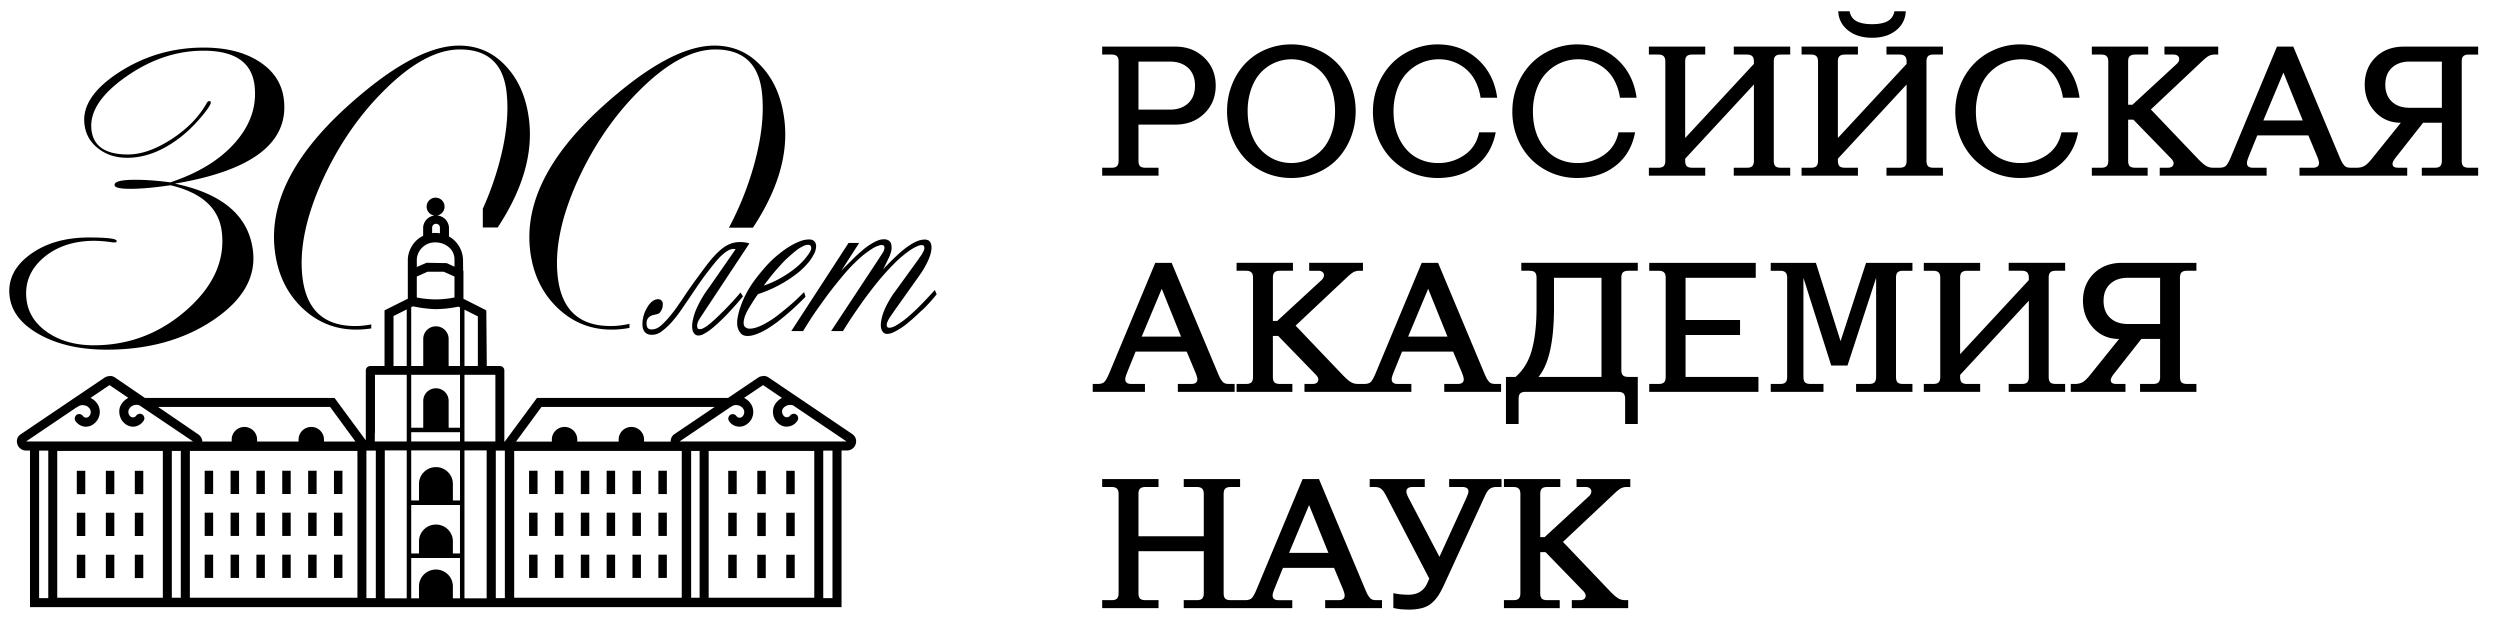 <svg width="185" height="46" fill="none" xmlns="http://www.w3.org/2000/svg"><path fill-rule="evenodd" clip-rule="evenodd" d="M22.321 22.744c-1.127-1.099-1.788-2.515-1.989-4.237-.402-3.455 1.354-6.963 5.255-10.531 3.37-3.065 6.162-4.601 8.385-4.601 1.38 0 2.54.51 3.48 1.536.946 1.013 1.51 2.35 1.704 4.018.285 2.495-.5 5.13-2.327 7.904h-1.101v-1.39c.46-1.013.842-2.06 1.147-3.138.59-2.085.79-3.912.609-5.494-.24-2.099-1.393-3.151-3.447-3.151-1.685 0-3.519.973-5.502 2.925-1.892 1.847-3.434 4.072-4.64 6.68-1.25 2.734-1.755 5.143-1.515 7.235.278 2.416 1.58 3.627 3.913 3.627.402 0 .79-.046 1.18-.119v.298c-.37.053-.739.086-1.108.086-1.568 0-2.916-.55-4.044-1.648zM7.897 25.875c-1.957 0-3.609-.37-4.957-1.112C1.593 24.02.847 23.075.711 21.916c-.142-1.198.357-2.224 1.504-3.071 1.146-.847 2.604-1.271 4.373-1.271 1.342 0 2.022.086 2.042.245.006.08-.033.12-.117.12h-.169a9.495 9.495 0 00-1.34-.12c-1.556 0-2.82.424-3.798 1.264-.972.841-1.387 1.867-1.244 3.078.116.993.641 1.808 1.568 2.443.927.629 2.06.947 3.408.947 2.605 0 4.899-.874 6.888-2.628 1.977-1.748 2.838-3.674 2.586-5.78-.214-1.74-1.478-2.885-3.797-3.435-1.206.179-2.204.265-2.988.265-.745 0-1.127-.093-1.147-.265-.032-.271.48-.404 1.536-.404.81 0 1.665.067 2.58.192 2.086-.688 3.693-1.674 4.82-2.965 1.128-1.291 1.6-2.694 1.42-4.217-.208-1.708-1.465-2.562-3.779-2.562-2.002 0-3.92.649-5.76 1.946C7.457 6.996 6.614 8.3 6.77 9.618c.142 1.21 1.043 1.813 2.689 1.813.985 0 2.048-.37 3.2-1.112 1.154-.741 2.023-1.622 2.612-2.641.059-.133.136-.199.234-.199.058.013.09.04.097.08.013.145-.214.503-.687 1.065a10.48 10.48 0 01-1.354 1.364c-1.374 1.125-2.76 1.688-4.154 1.688-.842 0-1.562-.232-2.145-.695-.59-.463-.926-1.053-1.01-1.78-.169-1.358.693-2.642 2.572-3.86 1.879-1.211 3.966-1.82 6.246-1.82 1.666 0 3.04.344 4.115 1.039 1.076.695 1.678 1.622 1.82 2.793.383 3.191-2.306 5.27-8.066 6.236 3.544.741 5.468 2.396 5.78 4.971.233 1.94-.74 3.641-2.916 5.11-2.178 1.47-4.815 2.205-7.906 2.205zm33.32-3.131c-1.128-1.099-1.79-2.515-1.99-4.237-.395-3.455 1.354-6.963 5.255-10.531 3.37-3.065 6.162-4.601 8.385-4.601 1.38 0 2.546.51 3.48 1.536.945 1.013 1.51 2.35 1.704 4.018.291 2.502-.5 5.137-2.333 7.917h-1.776a23.046 23.046 0 001.828-4.541c.59-2.085.79-3.912.609-5.494-.24-2.099-1.393-3.151-3.447-3.151-1.685 0-3.519.973-5.502 2.925-1.892 1.847-3.434 4.072-4.64 6.68-1.25 2.734-1.755 5.143-1.515 7.235.278 2.416 1.58 3.627 3.913 3.627.473 0 .933-.06 1.393-.165v.304c-.44.08-.88.126-1.321.126-1.569 0-2.916-.55-4.044-1.648zm28.096-.966c-.22.27-.428.516-.629.728l-.008.009c-.198.208-.376.396-.523.507a14.942 14.942 0 01-.687.635c-.305.265-.57.477-.79.616-.221.14-.403.245-.552.311a1.227 1.227 0 01-.337.113 6.987 6.987 0 00-.149.013.443.443 0 01-.278-.113.7.7 0 01-.143-.264c-.045-.12-.045-.305-.013-.563a3.36 3.36 0 01.136-.55c.065-.191.143-.383.24-.575a9.4 9.4 0 01.311-.563c.11-.185.227-.358.35-.516l1.717-2.37c.046-.073.091-.14.136-.199a2.86 2.86 0 01.073-.104l.057-.081.052-.1.052-.099a.556.556 0 00.07-.205.417.417 0 00-.006-.152c-.02-.06-.045-.093-.077-.106a.56.56 0 00-.11-.013.732.732 0 00-.234.046c-.056.022-.106.044-.157.066l-.076.033a4.855 4.855 0 00-.674.437 8.86 8.86 0 00-1.03.927 18.69 18.69 0 00-1.374 1.575 30.85 30.85 0 00-1.257 1.715c-.175.251-.35.51-.518.768-.169.258-.337.523-.506.794h-.875l3.551-5.382c.091-.145.175-.278.253-.39a.76.76 0 00.136-.325.408.408 0 00-.006-.158c-.013-.04-.033-.067-.059-.08a.34.34 0 00-.078-.026c-.025-.007-.045-.007-.058-.007-.078 0-.2.033-.37.1-.174.066-.414.218-.731.45a5.285 5.285 0 00-.525.423c-.169.152-.337.318-.506.483-.207.212-.42.444-.648.709l-.053.064c-.204.245-.412.495-.62.756a23.83 23.83 0 00-.674.88c-.22.305-.435.603-.642.895-.181.258-.356.516-.531.787a34.24 34.24 0 00-.512.821h-.875l4.238-6.52h.784l-1.322 2.058c.117-.125.24-.258.376-.39.136-.133.272-.265.402-.397a10.25 10.25 0 01.745-.689 4.73 4.73 0 01.609-.463c.181-.113.337-.199.473-.258.136-.06.253-.1.343-.113.091-.013.169-.02.22-.02.13 0 .247.034.35.1.11.08.169.185.189.317.019.133.019.252.006.351a1.162 1.162 0 01-.074.29 2.434 2.434 0 01-.146.359l-.062.13a2.998 2.998 0 00-.061.128 4.04 4.04 0 01-.117.238 1.715 1.715 0 01-.084.166l-.078.152c.09-.1.194-.212.31-.33h.001a20.032 20.032 0 01.758-.742 6.784 6.784 0 01.953-.755c.174-.106.33-.192.46-.245a1.554 1.554 0 01.576-.139c.227 0 .376.073.447.225.078.153.098.338.065.563a2.407 2.407 0 01-.168.602 5.332 5.332 0 01-.279.583 6.867 6.867 0 01-.31.51c-.073.106-.14.2-.195.278l-.065.092-1.704 2.397c-.042.065-.088.13-.135.199l-.105.151c-.084.126-.169.252-.24.384-.02.053-.039.106-.058.14a.37.37 0 00-.032.112.532.532 0 01-.004.06.403.403 0 00-.003.04.102.102 0 00.013.079c.026.073.084.112.181.112a.61.61 0 00.214-.04c.072-.026.143-.053.22-.092a6.14 6.14 0 001.011-.728c.266-.232.558-.497.856-.801a32.98 32.98 0 001.062-1.132l.136.317zM51.24 23.863a4.23 4.23 0 01.39-1.212c.207-.437.485-.907.848-1.39l1.957-2.82a.66.66 0 00-.181-.02.74.74 0 00-.292.08c-.123.053-.26.145-.415.271a4.86 4.86 0 00-.557.563l-.057.07c-.178.219-.39.48-.63.797-.272.35-.602.827-1.004 1.423-.229.343-.454.671-.672.99l-.216.314a8.558 8.558 0 01-.875 1.093 5.034 5.034 0 01-.596.516 1.167 1.167 0 01-.706.238c-.266 0-.454-.093-.57-.278-.117-.185-.15-.45-.104-.794.026-.212.078-.41.155-.596a2.71 2.71 0 01.253-.477c.22-.324.467-.49.739-.49a.46.46 0 01.181.047c.04.02.078.066.117.132.045.067.052.179.032.338 0 .04-.006.073-.02.112l-.019.057-.019.056c-.045.1-.09.172-.136.232a.363.363 0 01-.182.119 1.91 1.91 0 01-.207.053c-.058.013-.117.026-.181.046a.597.597 0 00-.337.245.547.547 0 00-.084.238.87.87 0 00-.007.186.92.92 0 00.039.185c.02.053.058.1.11.139a.394.394 0 00.214.053c.246 0 .48-.093.7-.285.22-.192.42-.404.615-.635.11-.13.216-.266.325-.407l.038-.05c.123-.159.24-.324.35-.49.15-.205.285-.41.415-.609a33.17 33.17 0 01.94-1.336l.33-.451c.168-.232.337-.45.505-.668a7.06 7.06 0 01.454-.53c.324-.351.635-.61.933-.768.291-.159.615-.238.959-.238.117 0 .227.006.343.026.117.013.227.04.337.08l-3.48 5.262a9.597 9.597 0 00-.252.397.984.984 0 00-.13.364.719.719 0 00.013.192c.013.086.078.126.195.126a.529.529 0 00.175-.04c.07-.026.149-.072.246-.132.097-.06.207-.146.337-.252.104-.084.216-.186.342-.301l.098-.09a8.38 8.38 0 01.168-.162l.092-.089.204-.201.204-.202c.14-.143.295-.307.466-.488l.059-.062.142-.16c.148-.165.306-.34.467-.535l.181.285a22.48 22.48 0 01-.525.622c-.155.178-.31.343-.454.496l-.019.02a9.83 9.83 0 01-.44.457l-.02.02c-.136.132-.279.271-.427.41l-.059.051a8 8 0 01-.155.135c-.11.099-.233.198-.37.298a3.45 3.45 0 01-.427.27.855.855 0 01-.395.12.388.388 0 01-.208-.053.456.456 0 01-.162-.172.762.762 0 01-.09-.298 1.75 1.75 0 01.012-.443zm4.724-3.29c.311-.404.622-.768.933-1.1.266-.27.532-.515.797-.714.266-.218.532-.404.79-.556.26-.152.506-.271.74-.358a1.86 1.86 0 01.641-.125c.149 0 .26.026.33.086a.57.57 0 01.156.185.628.628 0 01.032.338c0 .02-.007.053-.015.095l-.01.05a1.144 1.144 0 01-.091.259 4.11 4.11 0 01-.201.357 3.126 3.126 0 01-.35.457c-.233.264-.492.51-.79.734a9.2 9.2 0 01-.927.623 9.344 9.344 0 01-1.905.86c-.123.166-.246.351-.376.55-.123.198-.24.39-.344.562-.13.232-.213.417-.259.55a3.17 3.17 0 00-.077.324c-.026.205 0 .35.09.437a.49.49 0 00.363.132c.169 0 .35-.04.538-.105a3.8 3.8 0 00.557-.252c.182-.1.35-.199.512-.305a9.39 9.39 0 00.395-.278c.208-.159.486-.384.836-.675.35-.291.739-.655 1.173-1.092l.104.35a19.587 19.587 0 01-2.12 1.894c-.148.106-.317.225-.498.344-.181.126-.37.232-.564.331-.194.1-.389.179-.577.239-.187.06-.362.092-.518.092-.233 0-.402-.066-.512-.198a.983.983 0 01-.207-.371.934.934 0 01-.058-.331c-.007-.12 0-.238.019-.364a4.76 4.76 0 01.233-.914c.117-.33.24-.622.376-.88.208-.417.473-.827.784-1.231zm2.799-1.909a17.505 17.505 0 00-.647.571c-.189.2-.376.398-.564.61-.188.211-.37.423-.545.648-.174.225-.337.437-.492.642.2-.06.421-.152.674-.264a8.25 8.25 0 001.581-.96c.266-.212.518-.437.745-.695.11-.133.201-.245.266-.338.066-.087.11-.162.148-.225l.007-.013a.776.776 0 00.072-.16.35.35 0 00-.013-.271c-.026-.06-.098-.092-.208-.092a.782.782 0 00-.304.073c-.11.053-.214.106-.318.172a3.609 3.609 0 00-.402.302zM32.898 15.29c0 .329-.24.602-.553.655a.97.97 0 01.572.245.983.983 0 01.307.62v.688c.149.083.288.185.413.305.377.367.6.86.627 1.383l.008.846.023.01v2.067l1.692.856.035 4.12h.968a.34.34 0 01.238.099.317.317 0 01.094.23v5.267h.028l2.384-3.232h14.138l2.223-1.502a.63.63 0 01.37-.112l.025-.018a.67.67 0 01.376.111l6.197 4.188c.119.08.209.195.257.33a.67.67 0 010 .415.621.621 0 01-.25.347.632.632 0 01-.414.124h-.382v11.597H2.219v-11.59h-.263a.631.631 0 01-.414-.124.62.62 0 01-.257-.348.652.652 0 010-.422.622.622 0 01.27-.323l6.178-4.175a.71.71 0 01.37-.112l.025-.018a.7.7 0 01.37.111l2.226 1.52h14.034l2.312 3.14v-5.175a.346.346 0 01.094-.23.346.346 0 01.238-.098h1.053v-4.12l1.723-.861v-2.918a2.08 2.08 0 01.627-1.383 2.04 2.04 0 01.508-.354v-.64a.952.952 0 01.838-.86.664.664 0 11.747-.66zm16.736 17.39a.622.622 0 01.29-.565l2.966-2.004H40.072l-1.888 2.569h2.653v-.155c0-.247.099-.484.275-.658a.945.945 0 011.33 0 .926.926 0 01.275.658v.155h3.064v-.155c0-.247.1-.484.275-.658a.945.945 0 011.33 0 .927.927 0 01.275.658v.155h1.973zm-13.622.651v10.945H34.37V33.331h1.642zm-1.974 7.96v2.985H30.43v-2.984h3.61zm17.733 2.942h-.626V33.369h.626v10.864zm.67 0h7.815V33.369h-7.814v10.864zM50.45 33.369v10.864h-12.4V33.369h12.4zm-22.702-1.303h-.013v.602h2.363v-4.933h-2.35v4.33zm2.682-4.331v3.915h.89v-1.985a.93.93 0 01.275-.659.945.945 0 011.33 0 .926.926 0 01.275.659v1.985h.84v-3.915h-3.61zm0 4.25h3.61v.683h-3.61v-.683zm6.229.683H34.37v-4.933h2.288v4.933zm-1.298-5.584h-.99v-4.168l.99.494v3.674zm-1.44-4.393l.118.06v4.333h-.84v-2.005a.925.925 0 00-.275-.658.945.945 0 00-1.329 0 .926.926 0 00-.275.659v2.004h-.89v-4.352l.132-.066c.55.123 1.11.193 1.673.21a8.496 8.496 0 001.685-.185zm-3.823.207v4.186h-.978v-3.698l.978-.488zm.332 10.433h3.61v3.704h-.527v-1.228c0-.33-.132-.645-.367-.877a1.26 1.26 0 00-1.773 0 1.234 1.234 0 00-.367.877v1.228h-.576v-3.704zm-1.955 0h1.623v10.945h-1.623V33.331zm5.157-12.868v1.55c-.462.092-.932.14-1.404.144a7.718 7.718 0 01-1.385-.143v-1.55l.79-.354h1.21l.789.353zm-2.068-1.017l-.72.31v-.57c.022-.349.182-.674.444-.907a1.33 1.33 0 01.947-.34c.39-.002.765.147 1.046.415.113.106.2.235.257.378.062.143.094.298.094.453v.55l-.577-.264-1.491-.025zm.658-2.21a2.19 2.19 0 00-.244.015v-.442a.29.29 0 01.288-.248.32.32 0 01.194.068c.052.047.085.11.094.18v.455a2.063 2.063 0 00-.332-.027zm-17.25 15.439h2.173v-.15c0-.246.099-.483.275-.657a.945.945 0 011.33 0 .926.926 0 01.275.658v.149h3.07v-.15c0-.246.099-.483.275-.657a.945.945 0 011.33 0 .926.926 0 01.275.658v.149h2.329l-1.878-2.563h-12.73l2.98 2.035a.671.671 0 01.296.528zm19.066 4.697v3.586H30.43V37.37h3.61zM4.236 33.368h7.814v10.864H4.236V33.369zm8.479 10.864h.664V33.369h-.664v10.864zm13.735 0h-12.4V33.369h12.4v10.864zm1.36.03v-10.92h-.696v10.92h.696zm-24.238 0h-.677v-10.92h.677v10.92zm10.71-11.596L10.327 30a.632.632 0 00-.095-.031.632.632 0 00-.244 0 .631.631 0 00-.232.086.562.562 0 00-.247.325.446.446 0 00.171.457c.031.02.065.036.101.044a.24.24 0 00.113 0 .207.207 0 00.1-.044.187.187 0 00.082-.074.249.249 0 01.094-.087.326.326 0 01.25-.05.29.29 0 01.12.05.417.417 0 01.087.093.43.43 0 01.05.124c.01.043.01.087 0 .13a.258.258 0 01-.056.118.88.88 0 01-.332.31.965.965 0 01-.427.125.984.984 0 01-.551-.174 1.245 1.245 0 01-.307-.317 1.233 1.233 0 01-.157-.856c.034-.144.098-.279.188-.397a1.31 1.31 0 01.464-.39l-1.397-.944-1.406.95c.19.09.357.226.485.397.17.237.237.532.188.819a1.14 1.14 0 01-.445.72.977.977 0 01-.564.192.878.878 0 01-.433-.112.93.93 0 01-.338-.304.253.253 0 01-.05-.118.307.307 0 010-.13.382.382 0 01.044-.118.354.354 0 01.094-.1.26.26 0 01.119-.049.28.28 0 01.125 0 .26.26 0 01.12.05.31.31 0 01.093.087l.082.08a.308.308 0 00.106.037c.037.01.076.01.113 0a.352.352 0 00.1-.043.446.446 0 00.176-.285.468.468 0 00-.076-.33.622.622 0 00-.175-.167.516.516 0 00-.232-.08.567.567 0 00-.47.105.357.357 0 01-.09.043L1.93 32.667h12.35zm47.321 11.597v-10.92h-.683v10.92h.683zm-24.244 0v-10.92h-.67v10.92h.67zm20.51-14.818l-1.404-.948-1.404.948a1.3 1.3 0 01.476.398c.17.24.238.537.188.826a1.075 1.075 0 01-.445.713.926.926 0 01-.551.193.99.99 0 01-.439-.106.88.88 0 01-.332-.292.357.357 0 01-.062-.248.39.39 0 01.131-.223.292.292 0 01.12-.05.317.317 0 01.256.044.62.62 0 01.094.087.33.33 0 00.082.08c.03.019.064.032.1.037.037.01.076.01.113 0a.183.183 0 00.1-.043.446.446 0 00.1-.62.559.559 0 00-.175-.168.63.63 0 00-.232-.087.633.633 0 00-.245 0 .63.63 0 00-.225.106.286.286 0 01-.058.032l-3.764 2.542h12.35l-3.949-2.664a.637.637 0 00-.33-.028.665.665 0 00-.414.242.494.494 0 00-.07.155.544.544 0 000 .174.506.506 0 00.063.16.56.56 0 00.12.125.303.303 0 00.4-.068.25.25 0 01.095-.087.289.289 0 01.119-.05.277.277 0 01.125 0 .256.256 0 01.119.05.32.32 0 01.094.093c.021.039.036.08.044.124a.459.459 0 010 .13.348.348 0 01-.056.118.931.931 0 01-.771.428v.007a.966.966 0 01-.552-.174 1.093 1.093 0 01-.463-.732 1.069 1.069 0 01.194-.838 1.34 1.34 0 01.458-.386zm-18.718 5.387h.627v1.725h-.627v-1.725zm14.738.006h.627v1.725h-.627v-1.725zM31.372 42.51a1.235 1.235 0 00-.367.878v.887h2.507v-.887c0-.33-.132-.645-.367-.878a1.26 1.26 0 00-1.773 0zm24.668-7.67h.626v1.725h-.626V34.84zm2.77 0h-.627v1.725h.626V34.84zm-.627 3.102h.626v1.725h-.626v-1.725zm-2.143 0h.626v1.725h-.626v-1.725zm-2.15 0h.627v1.725h-.627v-1.725zm4.293 3.109h.626v1.725h-.626V41.05zm-2.143 0h.626v1.725h-.626V41.05zm-2.15 0h.627v1.725h-.627V41.05zm-12.826-6.217h.626v1.725h-.626v-1.725zm1.917 0h.627v1.725h-.627v-1.725zm1.911 0h.627v1.725h-.627v-1.725zm1.911 0h.627v1.725h-.627v-1.725zm2.544 0h-.626v1.725h.627v-1.725zm0 3.102h-.626v1.725h.627v-1.725zm-1.917 0h-.627v1.725h.627v-1.725zm-1.911 0h-.627v1.725h.627v-1.725zm-1.911 0h-.627v1.725h.627v-1.725zm-1.918 0h-.626v1.725h.626v-1.725zm-1.91 0h-.628v1.725h.627v-1.725zm9.567 3.108h-.626v1.725h.627v-1.724zm-1.917 0h-.627v1.725h.627v-1.724zm-1.911 0h-.627v1.725h.627v-1.724zm-1.911 0h-.627v1.725h.627v-1.724zm-1.918 0h-.626v1.725h.626v-1.724zm-1.91 0h-.628v1.725h.627v-1.724zm-8.774-.986c0-.33.132-.645.367-.877a1.26 1.26 0 011.773 0c.235.232.367.548.367.877v.9h-2.507v-.9zM6.311 34.839h-.627v1.725h.627v-1.725zm1.522 0h.627v1.725h-.627v-1.725zm2.143 0h.627v1.725h-.627v-1.725zm-4.292 3.102h.627v1.725h-.627v-1.725zm2.15 0h.626v1.725h-.627v-1.725zm2.142 0h.627v1.725h-.627v-1.725zM5.684 41.05h.627v1.725h-.627V41.05zm2.15 0h.626v1.725h-.627V41.05zm2.142 0h.627v1.725h-.627V41.05zm5.17-6.217h.626v1.725h-.626v-1.725zm2.544 0h-.627v1.725h.627v-1.725zm1.911 0h-.627v1.725h.627v-1.725zm1.911 0h-.626v1.725h.626v-1.725zm1.918 0h-.627v1.725h.627v-1.725zm1.91 0h-.626v1.725h.627v-1.725zm-9.568 3.102h-.626v1.725h.626v-1.725zm1.918 0h-.627v1.725h.627v-1.725zm1.911 0h-.627v1.725h.627v-1.725zm1.911 0h-.626v1.725h.626v-1.725zm1.918 0h-.627v1.725h.627v-1.725zm1.91 0h-.626v1.725h.627v-1.725zm-9.568 3.108h-.626v1.725h.626v-1.724zm1.918 0h-.627v1.725h.627v-1.724zm1.911 0h-.627v1.725h.627v-1.724zm1.911 0h-.626v1.725h.626v-1.724zm1.918 0h-.627v1.725h.627v-1.724zm1.91 0h-.626v1.725h.627v-1.724z" fill="#000"/><path d="M86.975 9.22h-2.728v2.673c0 .186.039.32.116.403.082.077.217.116.404.116h.964V13h-4.17v-.588h.697c.187 0 .319-.039.396-.116.082-.082.123-.217.123-.403V4.558c0-.187-.04-.32-.123-.397-.077-.082-.21-.123-.396-.123h-.697V3.45h5.414c.86 0 1.574.274 2.14.82.564.543.847 1.231.847 2.065 0 .834-.283 1.524-.848 2.071-.565.543-1.278.814-2.14.814zm-.404-4.662h-2.324v3.554h2.324c.565 0 1.017-.157 1.354-.471.337-.315.506-.75.506-1.306s-.169-.991-.506-1.306c-.337-.314-.789-.471-1.354-.471zm7.076-.889a4.818 4.818 0 011.914-.383 4.77 4.77 0 011.907.383 4.447 4.447 0 011.518 1.046c.414.442.74.966.977 1.572.237.606.356 1.253.356 1.942 0 .688-.119 1.335-.356 1.94a4.854 4.854 0 01-.977 1.573c-.415.442-.92.79-1.518 1.046a4.769 4.769 0 01-1.907.383 4.818 4.818 0 01-1.914-.383 4.464 4.464 0 01-1.511-1.046 4.854 4.854 0 01-.977-1.572 5.283 5.283 0 01-.356-1.941c0-.689.118-1.336.356-1.942a4.83 4.83 0 01.977-1.572 4.48 4.48 0 011.51-1.046zm.69 8.148c.388.164.795.246 1.224.246a3.06 3.06 0 001.217-.246 3.214 3.214 0 001.032-.717c.3-.315.54-.718.718-1.21.177-.497.266-1.05.266-1.661s-.089-1.163-.266-1.655c-.178-.497-.417-.902-.718-1.217a3.078 3.078 0 00-1.032-.717 2.985 2.985 0 00-1.217-.253 3.1 3.1 0 00-2.249.97c-.301.315-.54.72-.718 1.217a4.846 4.846 0 00-.267 1.655c0 .61.09 1.164.267 1.66.178.493.417.896.718 1.21.3.31.642.55 1.025.718zm12.155-7.43a3.224 3.224 0 00-2.372 1.005c-.31.319-.554.726-.732 1.223a4.82 4.82 0 00-.266 1.64c0 .785.148 1.468.444 2.052.301.583.697 1.023 1.189 1.319a3.235 3.235 0 001.668.438 3.33 3.33 0 001.949-.595c.574-.397.934-.955 1.08-1.675h1.23c-.2 1.057-.686 1.884-1.456 2.481-.765.597-1.709.896-2.83.896a4.85 4.85 0 01-1.9-.376 4.717 4.717 0 01-1.525-1.032 4.753 4.753 0 01-1.005-1.559 5.165 5.165 0 01-.369-1.948c0-.688.123-1.34.369-1.955a4.897 4.897 0 011.012-1.58c.424-.441.932-.79 1.525-1.045a4.694 4.694 0 011.893-.39c1.148 0 2.128.362 2.94 1.087.811.725 1.296 1.677 1.456 2.857h-1.231a3.828 3.828 0 00-.396-1.25 2.85 2.85 0 00-.718-.896 3.046 3.046 0 00-1.955-.697zm10.315 0a3.228 3.228 0 00-2.372 1.005c-.31.319-.553.726-.731 1.223a4.796 4.796 0 00-.267 1.64c0 .785.148 1.468.445 2.052.3.583.697 1.023 1.189 1.319a3.235 3.235 0 001.668.438 3.33 3.33 0 001.948-.595c.575-.397.935-.955 1.08-1.675h1.231c-.201 1.057-.686 1.884-1.456 2.481-.766.597-1.709.896-2.83.896a4.86 4.86 0 01-1.901-.376c-.592-.255-1.1-.6-1.524-1.032a4.753 4.753 0 01-1.005-1.559 5.165 5.165 0 01-.369-1.948c0-.688.123-1.34.369-1.955a4.897 4.897 0 011.012-1.58c.424-.441.932-.79 1.524-1.045a4.695 4.695 0 011.894-.39c1.148 0 2.128.362 2.939 1.087.811.725 1.297 1.677 1.456 2.857h-1.23a3.853 3.853 0 00-.397-1.25 2.848 2.848 0 00-.717-.896 3.058 3.058 0 00-1.956-.697zm7.896.17v5.654l5.086-5.482v-.171c0-.187-.041-.32-.123-.397-.077-.082-.21-.123-.396-.123h-.971V3.45h4.177v.588h-.704c-.187 0-.319.041-.397.123-.077.078-.116.21-.116.397v7.335c0 .186.039.32.116.403.078.077.21.116.397.116h.704V13h-4.177v-.588h.971c.186 0 .319-.039.396-.116.082-.082.123-.217.123-.403v-5.64l-5.086 5.49v.15c0 .186.039.32.116.403.082.077.217.116.404.116h.964V13h-4.17v-.588h.697c.187 0 .319-.039.396-.116.083-.082.124-.217.124-.403V4.558c0-.187-.041-.32-.124-.397-.077-.082-.209-.123-.396-.123h-.697V3.45h4.17v.588h-.964c-.187 0-.322.041-.404.123-.077.078-.116.21-.116.397zm11.3 0v5.654l5.086-5.482v-.171c0-.187-.041-.32-.123-.397-.077-.082-.209-.123-.396-.123h-.971V3.45h4.177v.588h-.704c-.187 0-.319.041-.397.123-.077.078-.116.21-.116.397v7.335c0 .186.039.32.116.403.078.077.21.116.397.116h.704V13h-4.177v-.588h.971c.187 0 .319-.039.396-.116.082-.082.123-.217.123-.403v-5.64l-5.086 5.49v.15c0 .186.039.32.117.403.082.077.216.116.403.116h.964V13h-4.17v-.588h.697c.187 0 .319-.039.397-.116.082-.082.123-.217.123-.403V4.558c0-.187-.041-.32-.123-.397-.078-.082-.21-.123-.397-.123h-.697V3.45h4.17v.588h-.964c-.187 0-.321.041-.403.123-.078.078-.117.21-.117.397zm2.536-1.763c-.738 0-1.335-.185-1.791-.554-.455-.369-.695-.838-.717-1.408h.84c.06.333.226.577.5.731.278.15.667.226 1.168.226.497 0 .88-.075 1.149-.226.273-.154.44-.398.499-.731h.841c-.023.57-.26 1.04-.711 1.408-.451.37-1.044.554-1.778.554zm11.048 1.593c-.461 0-.894.086-1.299.26a3.214 3.214 0 00-1.073.745c-.31.319-.554.726-.732 1.223a4.796 4.796 0 00-.267 1.64c0 .785.149 1.468.445 2.052.301.583.697 1.023 1.189 1.319a3.235 3.235 0 001.668.438 3.33 3.33 0 001.948-.595c.575-.397.935-.955 1.081-1.675h1.23c-.2 1.057-.686 1.884-1.456 2.481-.766.597-1.709.896-2.83.896a4.85 4.85 0 01-1.9-.376 4.717 4.717 0 01-1.525-1.032 4.753 4.753 0 01-1.005-1.559 5.165 5.165 0 01-.369-1.948c0-.688.123-1.34.369-1.955a4.897 4.897 0 011.012-1.58c.424-.441.932-.79 1.524-1.045a4.698 4.698 0 011.894-.39c1.148 0 2.128.362 2.939 1.087.812.725 1.297 1.677 1.456 2.857h-1.23a3.829 3.829 0 00-.397-1.25 2.848 2.848 0 00-.717-.896 3.058 3.058 0 00-1.955-.697zm6.426.17c0-.186-.041-.318-.123-.396-.078-.082-.21-.123-.397-.123h-.697V3.45h4.17v.588h-.964c-.187 0-.321.041-.403.123-.078.078-.117.21-.117.397V7.75h.322l3.26-3.008c.133-.114.199-.241.199-.383a.279.279 0 00-.11-.225c-.068-.064-.175-.096-.321-.096h-.663V3.45h3.978v.588h-.253a.938.938 0 00-.437.096c-.118.064-.28.191-.485.383l-3.808 3.582 3.514 3.684c.246.25.444.42.594.506.151.082.317.123.499.123h.219V13h-4.17v-.588h.588c.146 0 .255-.03.328-.089a.298.298 0 00.11-.232c0-.119-.066-.244-.199-.376l-2.775-2.858h-.39v3.036c0 .186.039.32.117.403.082.077.216.116.403.116h.923V13h-4.129v-.588h.697c.187 0 .319-.039.397-.116.082-.082.123-.217.123-.403V4.558zm15.456 7.014l-.649-1.551h-3.781l-.629 1.551c-.091.228-.136.392-.136.492 0 .233.148.35.444.35h1.012V13h-3.863v-.588h.363c.237 0 .405-.052.506-.157.1-.105.216-.315.348-.629l3.411-8.176h1.21l3.425 8.176c.078.178.135.3.171.37.036.067.089.143.157.225a.466.466 0 00.219.157c.082.023.185.034.308.034h.382V13h-4.204v-.588h.998c.297 0 .445-.116.445-.349 0-.1-.046-.264-.137-.492zm-2.495-6.2l-1.484 3.541h2.913l-1.429-3.54zm14.41-1.92v.587h-.697c-.187 0-.321.041-.403.123-.078.078-.116.21-.116.397v7.335c0 .186.038.32.116.403.082.077.216.116.403.116h.697V13h-4.17v-.588h.964c.187 0 .319-.039.397-.116.082-.082.123-.217.123-.403v-2.81h-1.388l-2.071 2.632c-.128.178-.192.317-.192.417 0 .187.139.28.417.28h.67V13h-4.047v-.588h.315c.2 0 .378-.039.533-.116.16-.082.344-.253.554-.513l2.174-2.7c-.775 0-1.415-.276-1.921-.827-.502-.556-.752-1.22-.752-1.99 0-.82.266-1.494.8-2.023.537-.528 1.235-.793 2.091-.793h5.503zm-5.079 4.525h2.393V4.558h-2.393c-.547 0-.982.152-1.305.458-.324.3-.486.717-.486 1.25 0 .534.162.953.486 1.258.323.301.758.452 1.305.452zM88.465 27.57l-.65-1.552h-3.78l-.629 1.552c-.09.228-.137.392-.137.492 0 .233.149.35.445.35h1.012V29h-3.863v-.588h.363c.237 0 .405-.052.505-.157.1-.105.217-.315.35-.629l3.41-8.176h1.21l3.425 8.176c.078.178.134.3.17.37.037.068.09.143.158.225a.46.46 0 00.219.157c.082.023.184.034.308.034h.382V29H87.16v-.588h.998c.297 0 .445-.116.445-.348 0-.1-.046-.265-.137-.493zm-2.495-6.2l-1.484 3.541h2.912l-1.428-3.54zm6.754-.813c0-.187-.041-.32-.123-.397-.078-.082-.21-.123-.397-.123h-.697v-.588h4.17v.588h-.964c-.187 0-.321.041-.403.123-.078.078-.116.21-.116.397v3.192h.32l3.262-3.008c.132-.114.198-.241.198-.383a.278.278 0 00-.11-.225c-.068-.064-.175-.096-.32-.096h-.664v-.588h3.979v.588h-.253a.94.94 0 00-.438.096c-.118.064-.28.191-.485.383l-3.808 3.582 3.514 3.684c.246.25.444.42.595.506.15.082.316.123.499.123h.218V29h-4.17v-.588h.588c.146 0 .256-.03.329-.089a.297.297 0 00.109-.232c0-.119-.066-.244-.198-.376l-2.776-2.858h-.39v3.036c0 .186.04.32.117.403.082.077.216.116.403.116h.923V29h-4.129v-.588h.697c.187 0 .32-.039.397-.116.082-.082.123-.217.123-.403v-7.335zm15.456 7.013l-.649-1.552h-3.78l-.629 1.552c-.092.228-.137.392-.137.492 0 .233.148.35.444.35h1.012V29h-3.862v-.588h.362c.237 0 .406-.052.506-.157.1-.105.216-.315.348-.629l3.412-8.176h1.21l3.424 8.176c.078.178.135.3.171.37.037.068.089.143.157.225a.466.466 0 00.219.157c.082.023.185.034.308.034h.383V29h-4.204v-.588h.998c.296 0 .444-.116.444-.348 0-.1-.046-.265-.137-.493zm-2.495-6.2l-1.483 3.541h2.912l-1.429-3.54zm14.294 6.002c0 .187.039.321.117.403.082.078.216.117.403.117h.697v3.486h-.936v-1.86c0-.186-.041-.32-.123-.403-.078-.077-.21-.116-.397-.116h-6.843c-.187 0-.321.039-.403.116-.077.082-.116.217-.116.404v1.859h-.937v-3.486h.711c.579-.502.982-1.172 1.21-2.01.228-.839.342-1.88.342-3.124v-2.201c0-.187-.039-.32-.116-.397-.078-.082-.21-.123-.397-.123h-.615v-.588h8.62v.588h-.697c-.187 0-.321.041-.403.123-.078.078-.117.21-.117.397v6.815zm-4.983-4.614c0 2.51-.383 4.222-1.149 5.134h4.663v-7.335h-3.514v2.2zm9.735-2.201v3.124h4.033v1.107h-4.033v3.104h5.393V29h-8.08v-.588h.697c.187 0 .319-.039.397-.116.082-.082.123-.217.123-.403v-7.335c0-.187-.041-.32-.123-.397-.078-.082-.21-.123-.397-.123h-.697v-.588h7.882v1.108h-5.195zm14.102 7.335v-7.335l-2.119 6.494h-1.203l-2.057-6.494v7.335c0 .186.038.32.116.403.082.077.216.116.403.116h.964V29h-3.903v-.588h.697c.187 0 .319-.039.396-.116.082-.082.123-.217.123-.403v-7.335c0-.187-.041-.32-.123-.397-.077-.082-.209-.123-.396-.123h-.697v-.588h3.342l1.826 5.797 1.886-5.797h3.432v.588h-.704c-.187 0-.319.041-.397.123-.077.078-.116.21-.116.397v7.335c0 .186.039.32.116.403.078.077.21.116.397.116h.704V29h-4.17v-.588h.964c.187 0 .319-.039.396-.116.082-.082.123-.217.123-.403zm6.215-7.335v5.653l5.085-5.482v-.171c0-.187-.041-.32-.123-.397-.077-.082-.209-.123-.396-.123h-.971v-.588h4.177v.588h-.704c-.187 0-.319.041-.397.123-.077.078-.116.21-.116.397v7.335c0 .186.039.32.116.403.078.077.21.116.397.116h.704V29h-4.177v-.588h.971c.187 0 .319-.039.396-.116.082-.082.123-.217.123-.403v-5.64l-5.085 5.49v.15c0 .186.038.32.116.403.082.077.216.116.403.116h.964V29h-4.17v-.588h.697c.187 0 .319-.039.397-.116.082-.082.123-.217.123-.403v-7.335c0-.187-.041-.32-.123-.397-.078-.082-.21-.123-.397-.123h-.697v-.588h4.17v.588h-.964c-.187 0-.321.041-.403.123-.078.078-.116.21-.116.397zm17.486-1.108v.588h-.697c-.187 0-.321.041-.403.123-.078.078-.117.21-.117.397v7.335c0 .186.039.32.117.403.082.077.216.116.403.116h.697V29h-4.17v-.588h.964c.187 0 .319-.039.397-.116.082-.082.123-.217.123-.403v-2.81h-1.388l-2.071 2.632c-.128.178-.192.317-.192.417 0 .187.139.28.417.28h.67V29h-4.047v-.588h.315c.2 0 .378-.039.533-.116.159-.082.344-.253.554-.513l2.173-2.7c-.774 0-1.415-.276-1.92-.827-.502-.556-.752-1.22-.752-1.99 0-.82.266-1.494.799-2.023.538-.528 1.235-.793 2.092-.793h5.503zm-5.079 4.526h2.393v-3.418h-2.393c-.547 0-.982.152-1.306.458-.323.3-.485.717-.485 1.25 0 .534.162.953.485 1.258.324.301.759.452 1.306.452zM89.08 43.893v-3.104h-4.833v3.104c0 .186.039.32.116.403.082.077.217.116.404.116h.964V45h-4.17v-.588h.697c.187 0 .319-.039.396-.116.082-.082.123-.217.123-.403v-7.335c0-.187-.04-.32-.123-.397-.077-.082-.21-.123-.396-.123h-.697v-.588h4.17v.588h-.964c-.187 0-.322.041-.404.123-.077.078-.116.21-.116.397v3.124h4.833v-3.124c0-.187-.04-.32-.123-.397-.077-.082-.21-.123-.396-.123h-.964v-.588h4.17v.588h-.698c-.187 0-.321.041-.403.123-.078.078-.116.21-.116.397v7.335c0 .186.038.32.116.403.082.077.216.116.403.116h.698V45h-4.17v-.588h.964c.186 0 .319-.039.396-.116.082-.082.123-.217.123-.403zm10.288-.322l-.649-1.551h-3.78l-.63 1.551c-.09.228-.136.392-.136.492 0 .233.148.35.445.35h1.011V45h-3.862v-.588h.362c.237 0 .406-.052.506-.157.1-.105.216-.315.349-.629l3.41-8.176h1.21l3.426 8.176c.077.178.134.3.17.37.037.067.089.143.158.225a.46.46 0 00.218.157c.082.023.185.034.308.034h.383V45h-4.204v-.588h.998c.296 0 .444-.116.444-.349 0-.1-.045-.264-.137-.492zm-2.495-6.2l-1.483 3.541h2.912l-1.429-3.54zm7.356-.533l2.29 4.368 1.989-4.354c.105-.242.158-.401.158-.479 0-.223-.155-.335-.465-.335h-.964v-.588h3.876v.588h-.362c-.224 0-.395.048-.513.144-.119.09-.228.243-.328.458l-3.049 6.637c-.15.324-.289.584-.417.78a2.619 2.619 0 01-.485.56 1.776 1.776 0 01-.711.376 3.684 3.684 0 01-.992.116c-.46 0-.843-.04-1.148-.123v-1.093c.333.077.706.116 1.121.116.675 0 1.139-.29 1.395-.868l.143-.322-3.22-6.18c-.118-.223-.232-.378-.341-.464-.11-.091-.276-.137-.499-.137h-.349v-.588h4.074v.588h-.895c-.31 0-.465.112-.465.335 0 .1.052.255.157.465zm8.279-.28c0-.187-.041-.32-.123-.397-.078-.082-.21-.123-.397-.123h-.697v-.588h4.17v.588h-.964c-.187 0-.321.041-.403.123-.078.078-.117.21-.117.397v3.192h.322l3.26-3.008c.133-.114.199-.241.199-.383a.279.279 0 00-.11-.225c-.068-.064-.175-.096-.321-.096h-.663v-.588h3.978v.588h-.253a.938.938 0 00-.437.096c-.118.064-.28.191-.485.383l-3.808 3.582 3.514 3.684c.246.25.444.42.594.506.151.082.317.123.499.123h.219V45h-4.17v-.588h.588c.146 0 .255-.03.328-.089a.298.298 0 00.11-.232c0-.119-.066-.244-.199-.376l-2.775-2.858h-.39v3.036c0 .186.039.32.117.403.082.077.216.116.403.116h.923V45h-4.129v-.588h.697c.187 0 .319-.039.397-.116.082-.082.123-.217.123-.403v-7.335z" fill="#000"/></svg>